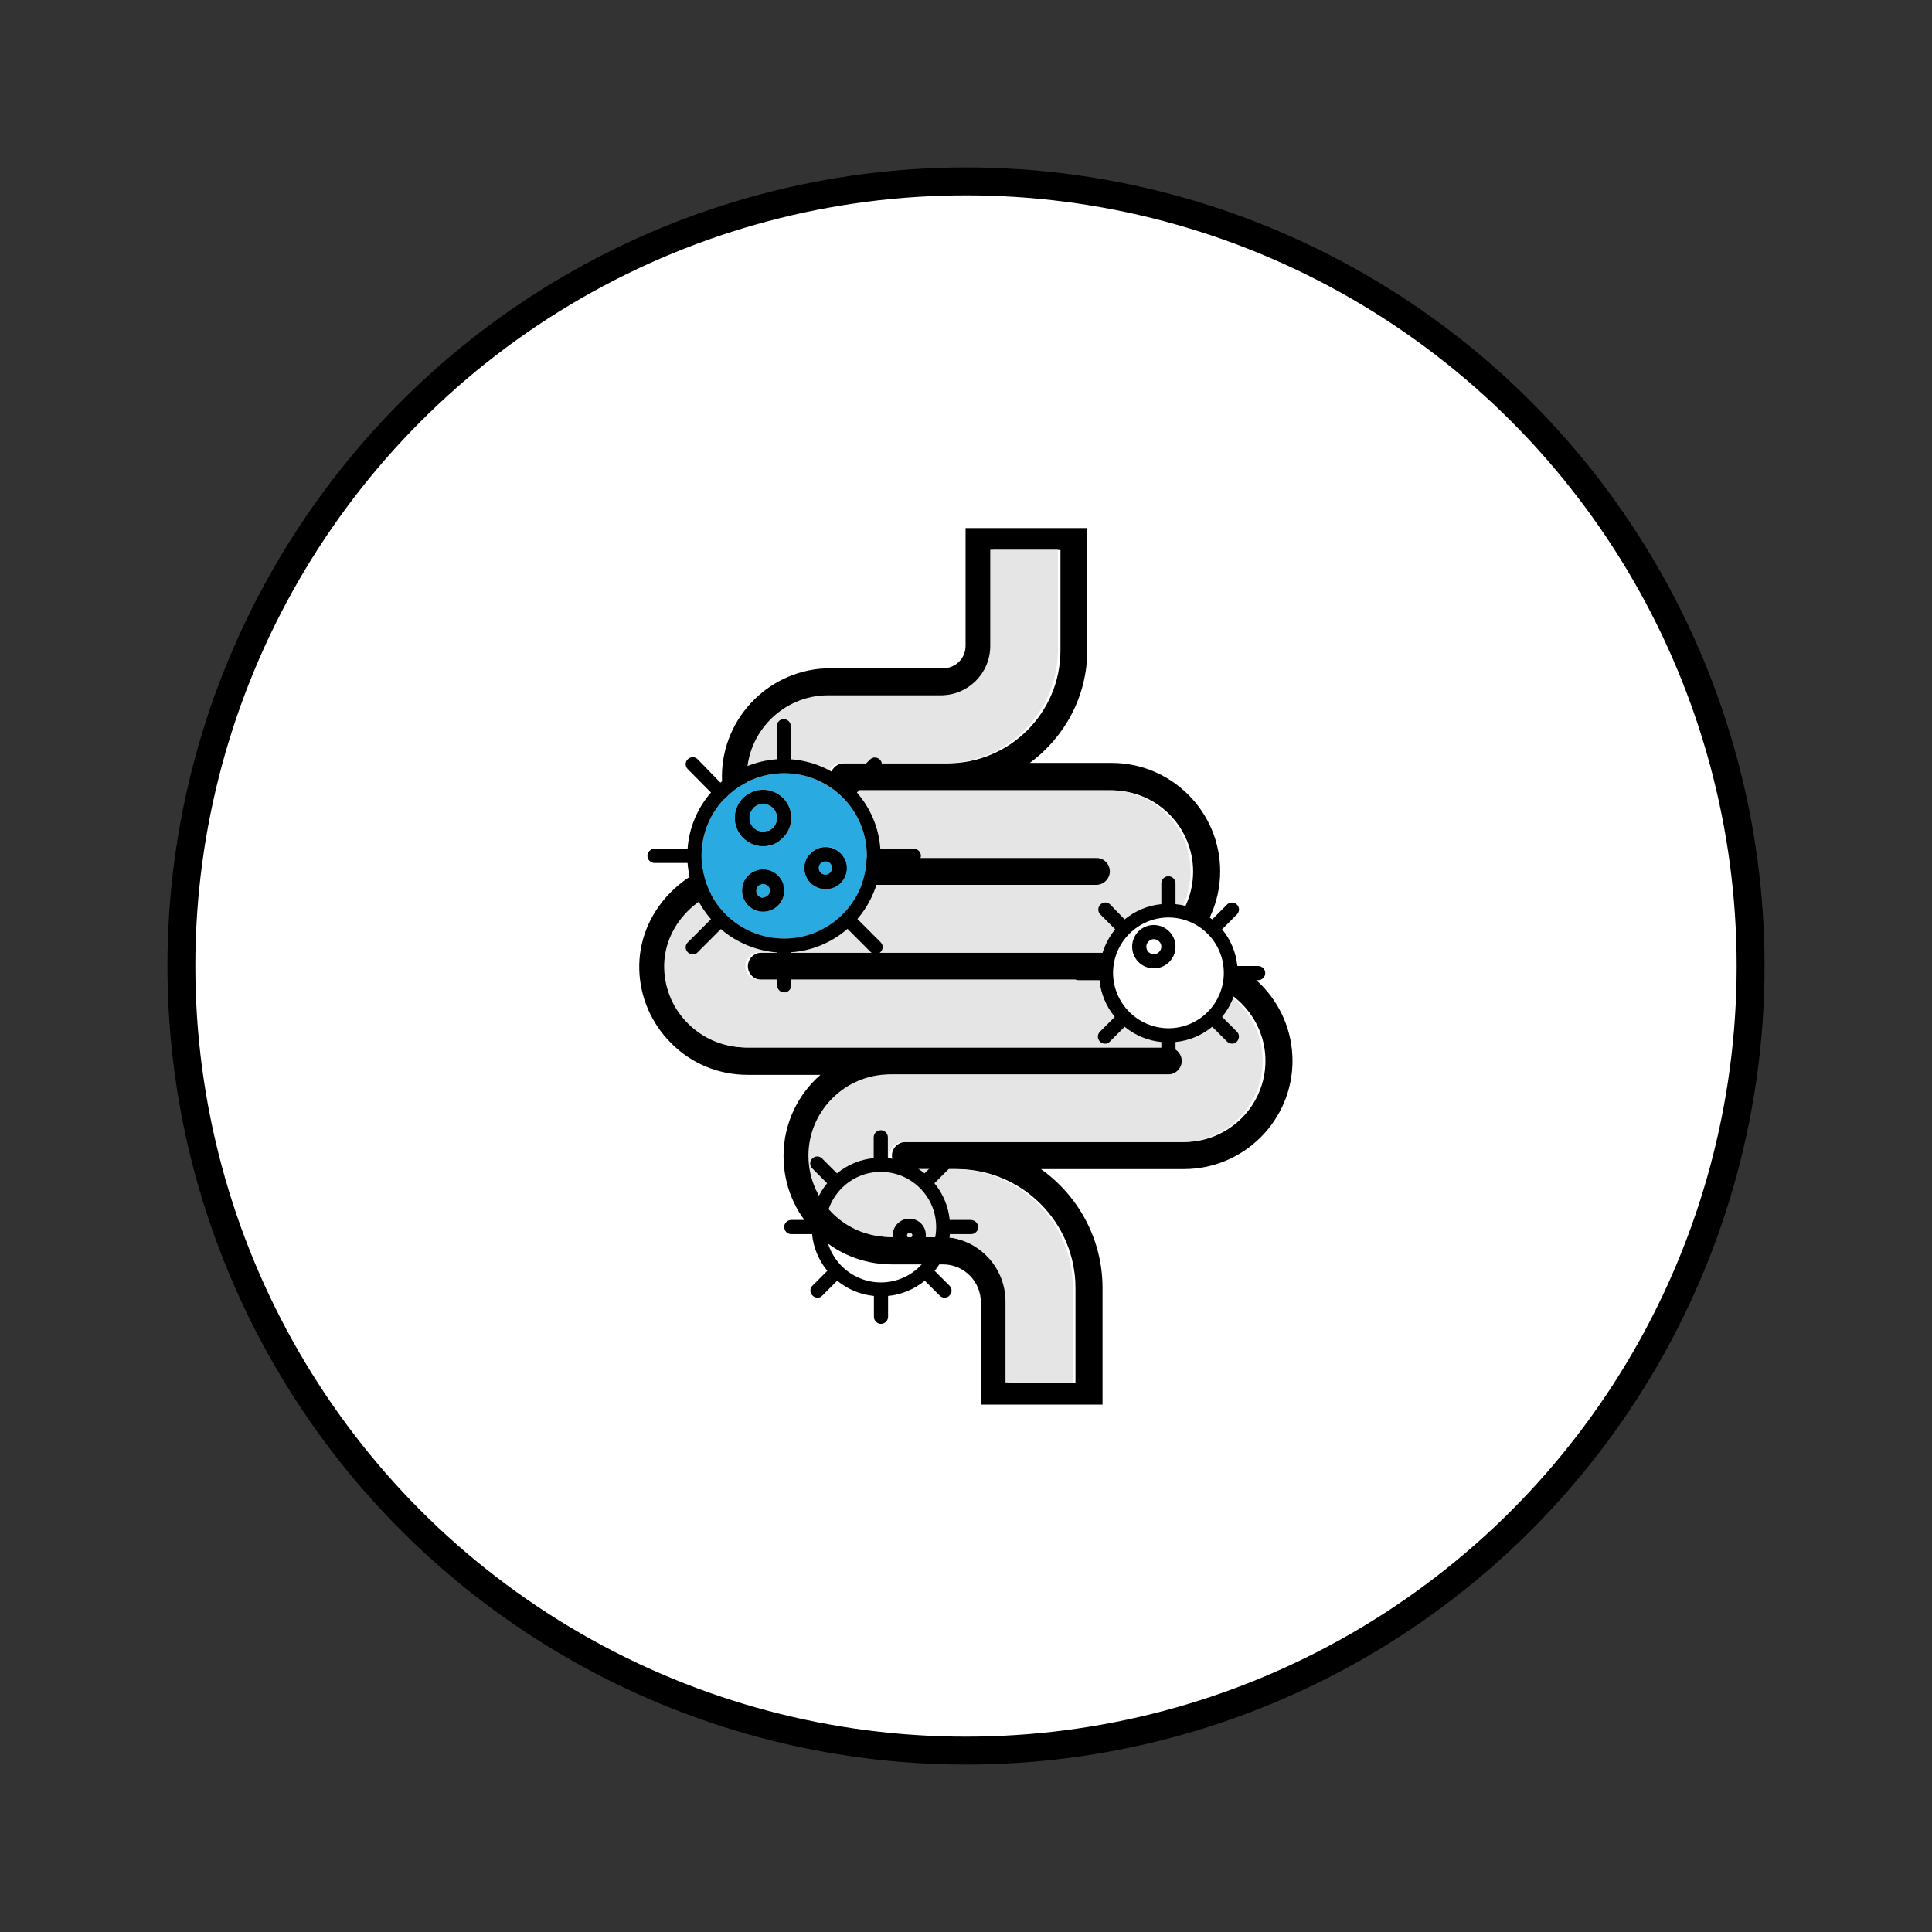 <?xml version="1.0" encoding="utf-8"?>
<!-- Generator: Adobe Illustrator 24.1.3, SVG Export Plug-In . SVG Version: 6.00 Build 0)  -->
<svg version="1.1" id="Layer_1" xmlns="http://www.w3.org/2000/svg" xmlns:xlink="http://www.w3.org/1999/xlink" x="0px" y="0px"
	 viewBox="0 0 900 900" style="enable-background:new 0 0 900 900;" xml:space="preserve">
<rect x="0" y="0" width="900" height="900" fill="#333333" stroke="none"/>
<style type="text/css">
	.st0{clip-path:url(#SVGID_7_);}
	.st1{fill:none;stroke:#231F20;stroke-width:5;stroke-miterlimit:10;}
	.st2{fill:#FFFFFF;stroke:#000000;stroke-width:13;stroke-miterlimit:10;}
	.st3{fill:#F5968F;}
	.st4{fill:#FFCC82;}
	.st5{fill:#FFFFFF;stroke:#231F20;stroke-miterlimit:10;}
	.st6{fill:#FFD255;}
	.st7{fill:#F6D780;}
	.st8{fill:#F6C64E;}
	.st9{fill:#EAB53D;}
	.st10{fill:#FFAB4A;}
	.st11{fill:#919191;}
	.st12{fill:#FF768A;}
	.st13{fill:#282564;}
	.st14{fill:#4365AE;stroke:#4365AE;stroke-miterlimit:10;}
	.st15{fill:#FAD9E7;}
	.st16{fill:#F27EB5;}
	.st17{fill:#CC3429;}
	.st18{fill:#B59F83;}
	.st19{fill:#DDD2C7;}
	.st20{clip-path:url(#SVGID_9_);}
	.st21{opacity:0.5;fill:none;stroke:#C1AA9C;stroke-width:8;stroke-linecap:round;stroke-linejoin:round;stroke-miterlimit:10;}
	.st22{fill:#FFFFFF;}
	.st23{fill:#9542AA;}
	.st24{fill:none;stroke:#FFFFFF;stroke-width:10;stroke-miterlimit:10;}
	.st25{fill:none;stroke:#FFFFFF;stroke-width:17;stroke-miterlimit:10;}
	.st26{clip-path:url(#SVGID_11_);}
	.st27{fill:#F49FC4;}
	.st28{clip-path:url(#SVGID_13_);fill:#AF695B;}
	.st29{fill:none;stroke:#D8D8D8;stroke-width:11;stroke-miterlimit:10;}
	.st30{fill:none;stroke:#FF768A;stroke-width:7;stroke-linecap:round;stroke-linejoin:round;stroke-miterlimit:10;}
	.st31{fill:#9E9E9E;}
	.st32{fill:#BCBCBC;}
	.st33{fill:#D7D8DA;}
	.st34{fill:#8C8C8C;}
	.st35{fill:#6BAC2E;}
	.st36{fill:none;stroke:#3B9919;stroke-width:2;stroke-linecap:round;stroke-linejoin:round;stroke-miterlimit:10;}
	.st37{fill:#83C63B;}
	.st38{fill:none;stroke:#54AA30;stroke-width:2;stroke-linecap:round;stroke-linejoin:round;stroke-miterlimit:10;}
	.st39{fill:#3F8719;}
	.st40{fill:none;stroke:#3B6619;stroke-width:2;stroke-linecap:round;stroke-linejoin:round;stroke-miterlimit:10;}
	.st41{fill:#589619;}
	.st42{fill:none;stroke:#3B8719;stroke-width:2;stroke-linecap:round;stroke-linejoin:round;stroke-miterlimit:10;}
	.st43{fill:none;}
	.st44{fill:#E86456;}
	.st45{fill:#F77E74;}
	.st46{fill:#E885B4;}
	.st47{fill:#C68161;}
	.st48{fill:#A05B40;}
	.st49{fill:#B13425;}
	.st50{fill:#E85A4F;}
	.st51{fill:#8B191B;}
	.st52{fill:#39B9B0;}
	.st53{fill:#85CFCE;}
	.st54{fill:#F8DDB8;}
	.st55{fill:#D68F40;}
	.st56{fill:#481118;}
	.st57{fill:#FCDA40;stroke:#FCDA40;stroke-linejoin:round;stroke-miterlimit:10;}
	.st58{fill:#FCDA40;}
	.st59{fill:#CBEAF5;stroke:#CBEAF5;stroke-miterlimit:10;}
	.st60{fill:#D32027;}
	.st61{fill:#A71E22;}
	.st62{fill:#88181A;}
	.st63{clip-path:url(#SVGID_15_);fill:#FFCC82;}
	.st64{fill:#C6463B;}
	.st65{fill:#5A0530;}
	.st66{fill:#B56924;}
	.st67{fill:none;stroke:#0A1423;stroke-width:9;stroke-linecap:round;stroke-linejoin:round;stroke-miterlimit:10;}
	.st68{fill:url(#SVGID_16_);}
	.st69{fill:#ED3324;}
	.st70{fill:#231F20;}
	.st71{clip-path:url(#SVGID_18_);}
	.st72{fill:none;stroke:#85CFCE;stroke-width:8;stroke-miterlimit:10;}
	.st73{fill:none;stroke:#B56924;stroke-width:6;stroke-linecap:round;stroke-miterlimit:10;}
	.st74{fill:#08A397;}
	.st75{fill:#F985BC;}
	.st76{fill:#6B6603;}
	.st77{fill:none;stroke:#999999;stroke-width:7;stroke-linecap:round;stroke-linejoin:round;stroke-miterlimit:10;}
	.st78{fill:#FC5676;}
	.st79{fill:#EAEAEA;}
	.st80{fill:#890C0A;}
	.st81{clip-path:url(#SVGID_20_);fill:#FF4462;}
	.st82{fill:#494647;}
	.st83{clip-path:url(#SVGID_22_);fill:#FF4462;}
	.st84{fill:#FF4462;}
	.st85{clip-path:url(#SVGID_24_);fill:#FFFFFF;}
	.st86{clip-path:url(#SVGID_26_);fill:#BFC4C0;}
	.st87{fill:#666666;}
	.st88{fill:#E5E5E5;}
	.st89{fill:#CCCBCB;}
	.st90{fill:#F6E4A7;}
	.st91{fill:#FFFFBB;}
	.st92{fill:#F6BF2E;}
	.st93{fill:#F69F2E;}
	.st94{fill:#F0564A;}
	.st95{fill:#A4DDF2;stroke:#A4DDF2;stroke-miterlimit:10;}
	.st96{fill:#E5F4F8;stroke:#E5F4F8;stroke-miterlimit:10;}
	.st97{fill:#FFDB41;}
	.st98{fill:#822170;}
	.st99{fill:#4E0F42;}
	.st100{fill:#BA6EB6;}
	.st101{fill:#F5B53F;}
	.st102{fill:#6D3526;}
	.st103{fill:#E92636;}
	.st104{fill:#62D1C0;}
	.st105{fill:#F964D2;}
	.st106{fill:#EDB264;}
	.st107{fill:#E18345;}
	.st108{fill:#FFE69F;}
	.st109{fill:#E8EFF7;}
	.st110{fill:#FBC42E;}
	.st111{fill:#FBA92E;}
	.st112{clip-path:url(#SVGID_28_);fill:#FFCC82;}
	.st113{clip-path:url(#SVGID_30_);fill:#FCBA63;}
	.st114{clip-path:url(#SVGID_32_);}
	.st115{opacity:0.4;}
	.st116{clip-path:url(#SVGID_35_);fill:#B13425;}
	.st117{fill:#6EBAB6;}
	.st118{fill:#4AA09A;}
	.st119{fill:#5050BC;}
	.st120{fill:none;stroke:#5050BC;stroke-width:8;stroke-miterlimit:10;}
	.st121{fill:#260B60;}
	.st122{fill:#F5EB8C;}
	.st123{fill:#AF695B;}
	.st124{fill:#421B15;}
	.st125{fill:#55C4BF;}
	.st126{fill:#0F0000;}
	.st127{fill:#31D3C7;}
	.st128{fill:#339999;}
	.st129{clip-path:url(#SVGID_36_);}
	.st130{clip-path:url(#SVGID_37_);}
	.st131{clip-path:url(#SVGID_38_);}
	.st132{fill:none;stroke:#231F20;stroke-width:3;stroke-miterlimit:10;}
	.st133{clip-path:url(#SVGID_39_);}
	.st134{clip-path:url(#SVGID_41_);}
	.st135{clip-path:url(#SVGID_42_);}
	.st136{clip-path:url(#SVGID_43_);}
	.st137{clip-path:url(#SVGID_44_);}
	.st138{clip-path:url(#SVGID_45_);}
	.st139{fill:#FFF849;}
	.st140{clip-path:url(#SVGID_47_);}
	.st141{fill:#F2F2F2;}
	.st142{fill:#53BAEA;}
	.st143{fill:#ED9B62;}
	.st144{fill:#F2F2F2;stroke:#231F20;stroke-width:5;stroke-miterlimit:10;}
	.st145{clip-path:url(#SVGID_48_);}
	.st146{clip-path:url(#SVGID_49_);}
	.st147{fill:#377D2E;}
	.st148{clip-path:url(#SVGID_50_);}
	.st149{fill:#AD0934;}
	.st150{fill:#53BAEA;stroke:#231F20;stroke-width:5;stroke-miterlimit:10;}
	.st151{stroke:#FFFFFF;stroke-width:0.25;stroke-miterlimit:10;}
	.st152{clip-path:url(#SVGID_51_);}
	.st153{clip-path:url(#SVGID_53_);}
	.st154{clip-path:url(#SVGID_55_);fill:#FFFFFF;}
	.st155{clip-path:url(#SVGID_57_);}
	.st156{clip-path:url(#SVGID_59_);}
	.st157{opacity:0.5;fill:#53BAEA;stroke:#231F20;stroke-width:5;stroke-miterlimit:10;}
	.st158{clip-path:url(#SVGID_61_);fill:#FFFFFF;}
	.st159{clip-path:url(#SVGID_63_);}
	.st160{clip-path:url(#SVGID_65_);}
	.st161{clip-path:url(#SVGID_67_);fill:#FFFFFF;}
	.st162{clip-path:url(#SVGID_69_);}
	.st163{clip-path:url(#SVGID_71_);}
	.st164{fill:#FFFFFF;stroke:#000000;stroke-width:5;stroke-linecap:round;stroke-linejoin:round;stroke-miterlimit:10;}
	.st165{clip-path:url(#SVGID_73_);}
	.st166{clip-path:url(#SVGID_74_);}
	.st167{clip-path:url(#SVGID_75_);}
	.st168{clip-path:url(#SVGID_77_);}
	.st169{fill:#8BD5EF;stroke:#8BD5EF;stroke-miterlimit:10;}
	.st170{clip-path:url(#SVGID_78_);}
	.st171{fill:none;stroke:#231F20;stroke-width:5;stroke-linecap:round;stroke-linejoin:round;stroke-miterlimit:10;}
	.st172{clip-path:url(#SVGID_79_);}
	.st173{clip-path:url(#SVGID_80_);}
	.st174{clip-path:url(#SVGID_81_);}
	.st175{fill:#057226;}
	.st176{fill:#1E6C3F;}
	.st177{fill:#1E603F;}
	.st178{fill:#1E603F;stroke:#1E603F;stroke-miterlimit:10;}
	.st179{fill:#1E7E3F;}
	.st180{fill:none;stroke:#1E603F;stroke-miterlimit:10;}
	.st181{fill:#5C2D11;}
	.st182{fill:#CF7537;}
	.st183{fill:#AC5C39;}
	.st184{fill:#F8EEBD;}
	.st185{fill:#FFFFFF;stroke:#000000;stroke-width:5;stroke-miterlimit:10;}
	.st186{clip-path:url(#SVGID_83_);}
	.st187{fill:#474334;}
	.st188{clip-path:url(#SVGID_84_);}
	.st189{fill:#FFFFFF;stroke:#000000;stroke-width:7;stroke-miterlimit:10;}
	.st190{clip-path:url(#SVGID_86_);}
	.st191{clip-path:url(#SVGID_93_);}
	.st192{clip-path:url(#SVGID_98_);}
	.st193{fill:#2B683C;}
	.st194{fill:#AFD680;}
	.st195{fill:#F4F66F;}
	.st196{fill:#E5E52C;}
	.st197{fill:#613813;}
	.st198{fill:#44250B;}
	.st199{clip-path:url(#SVGID_99_);}
	.st200{clip-path:url(#SVGID_102_);}
	.st201{clip-path:url(#SVGID_104_);}
	.st202{clip-path:url(#SVGID_105_);}
	.st203{clip-path:url(#SVGID_107_);}
	.st204{fill:#53BAEA;stroke:#231F20;stroke-width:3;stroke-miterlimit:10;}
	.st205{clip-path:url(#SVGID_109_);}
	.st206{opacity:0.8;}
	.st207{fill:#D7C1B6;}
	.st208{fill:#C1A397;}
	.st209{fill:#B18C74;}
	.st210{fill:#92735D;}
	.st211{opacity:0.6;fill:#FDEEE6;}
	.st212{clip-path:url(#SVGID_110_);}
	.st213{fill:#F2F2F2;stroke:#231F20;stroke-width:5;stroke-linecap:round;stroke-linejoin:round;stroke-miterlimit:10;}
	.st214{fill:#FFFFFF;stroke:#000000;stroke-width:2;stroke-miterlimit:10;}
	.st215{clip-path:url(#SVGID_111_);}
	.st216{clip-path:url(#SVGID_113_);}
	.st217{clip-path:url(#SVGID_114_);}
	.st218{clip-path:url(#SVGID_115_);}
	.st219{clip-path:url(#SVGID_116_);}
	.st220{clip-path:url(#SVGID_117_);}
	.st221{opacity:0.5;fill:#F2F2F2;stroke:#231F20;stroke-width:5;stroke-linecap:round;stroke-linejoin:round;stroke-miterlimit:10;}
	.st222{clip-path:url(#SVGID_119_);}
	.st223{clip-path:url(#SVGID_120_);}
	.st224{clip-path:url(#SVGID_121_);}
	.st225{clip-path:url(#SVGID_122_);}
	.st226{fill:#FCE7CD;}
	.st227{fill:#F9C791;}
	.st228{fill:#E4AB63;}
	.st229{fill:#5DA93C;}
	.st230{fill:#84BE2C;}
	.st231{fill:#F2C598;}
	.st232{fill:#F29D48;}
	.st233{clip-path:url(#SVGID_124_);fill:#F5968F;}
	.st234{clip-path:url(#SVGID_126_);fill:#F5968F;}
	.st235{clip-path:url(#SVGID_127_);}
	.st236{clip-path:url(#SVGID_130_);fill:#53BAEA;}
	.st237{clip-path:url(#SVGID_131_);}
	.st238{clip-path:url(#SVGID_135_);fill:#F2F2F2;stroke:#231F20;stroke-width:5;stroke-miterlimit:10;}
	.st239{clip-path:url(#SVGID_137_);}
	.st240{clip-path:url(#SVGID_138_);}
	.st241{clip-path:url(#SVGID_139_);}
	.st242{clip-path:url(#SVGID_141_);}
	.st243{clip-path:url(#SVGID_142_);}
	.st244{clip-path:url(#SVGID_143_);}
	.st245{clip-path:url(#SVGID_144_);}
	.st246{fill:#FFFFFF;stroke:#000000;stroke-width:3;stroke-miterlimit:10;}
	.st247{fill:#F2F2F2;stroke:#231F20;stroke-width:3;stroke-miterlimit:10;}
	.st248{clip-path:url(#SVGID_145_);}
	.st249{clip-path:url(#SVGID_147_);}
	.st250{clip-path:url(#SVGID_148_);}
	.st251{clip-path:url(#SVGID_149_);}
	.st252{clip-path:url(#SVGID_150_);}
	.st253{clip-path:url(#SVGID_151_);}
	.st254{clip-path:url(#SVGID_152_);}
	.st255{clip-path:url(#SVGID_153_);}
	.st256{clip-path:url(#SVGID_155_);}
	.st257{clip-path:url(#SVGID_156_);}
	.st258{clip-path:url(#SVGID_157_);}
	.st259{clip-path:url(#SVGID_158_);}
	.st260{clip-path:url(#SVGID_159_);}
	.st261{clip-path:url(#SVGID_161_);}
	.st262{clip-path:url(#SVGID_162_);}
	.st263{clip-path:url(#SVGID_163_);}
	.st264{clip-path:url(#SVGID_164_);}
	.st265{clip-path:url(#SVGID_165_);}
	.st266{clip-path:url(#SVGID_167_);}
	.st267{clip-path:url(#SVGID_168_);}
	.st268{clip-path:url(#SVGID_169_);}
	.st269{clip-path:url(#SVGID_170_);}
	.st270{clip-path:url(#SVGID_171_);}
	.st271{clip-path:url(#SVGID_173_);}
	.st272{clip-path:url(#SVGID_174_);}
	.st273{clip-path:url(#SVGID_175_);}
	.st274{clip-path:url(#SVGID_176_);}
	.st275{clip-path:url(#SVGID_177_);}
	.st276{clip-path:url(#SVGID_179_);}
	.st277{clip-path:url(#SVGID_180_);}
	.st278{clip-path:url(#SVGID_181_);}
	.st279{clip-path:url(#SVGID_182_);}
	.st280{clip-path:url(#SVGID_183_);}
	.st281{clip-path:url(#SVGID_185_);}
	.st282{clip-path:url(#SVGID_186_);}
	.st283{clip-path:url(#SVGID_187_);}
	.st284{clip-path:url(#SVGID_188_);}
	.st285{clip-path:url(#SVGID_189_);}
	.st286{clip-path:url(#SVGID_191_);}
	.st287{clip-path:url(#SVGID_192_);}
	.st288{clip-path:url(#SVGID_193_);}
	.st289{clip-path:url(#SVGID_194_);}
	.st290{clip-path:url(#SVGID_195_);}
	.st291{clip-path:url(#SVGID_197_);}
	.st292{clip-path:url(#SVGID_198_);}
	.st293{clip-path:url(#SVGID_199_);}
	.st294{clip-path:url(#SVGID_200_);}
	.st295{clip-path:url(#SVGID_203_);fill:#FFFFFF;}
	.st296{clip-path:url(#SVGID_205_);}
	.st297{clip-path:url(#SVGID_206_);}
	.st298{clip-path:url(#SVGID_208_);}
	.st299{clip-path:url(#SVGID_209_);}
	.st300{fill:#FFFFFF;stroke:#000000;stroke-width:4;stroke-miterlimit:10;}
	.st301{clip-path:url(#SVGID_211_);}
	.st302{fill:#F9B01C;}
	.st303{fill:#C33535;}
	.st304{clip-path:url(#SVGID_212_);}
	.st305{fill:#DB9E56;}
	.st306{fill:#E5D0C7;}
	.st307{fill:#BFC4C0;}
	.st308{fill:#F9D358;}
	.st309{fill:#F9C521;}
	.st310{fill:#F4B911;}
	.st311{fill:none;stroke:#F9D358;stroke-width:5;stroke-miterlimit:10;}
	.st312{fill:#EFDFDC;}
	.st313{fill:#F4F4F4;}
	.st314{fill:#603906;}
	.st315{fill:#84DBD1;}
	.st316{fill:#59C6B6;}
	.st317{fill:#EA2901;}
	.st318{fill:#FA5B2C;}
	.st319{fill:#EA0E2F;}
	.st320{fill:#FFB94E;}
	.st321{fill:#EAA244;}
	.st322{clip-path:url(#SVGID_214_);}
	.st323{fill:#E75C01;}
	.st324{fill:none;stroke:#EA2901;stroke-width:5;stroke-linecap:round;stroke-miterlimit:10;}
	.st325{fill:#C11F05;}
	.st326{fill:#844D26;}
	.st327{fill:#56424B;}
	.st328{fill:#F97B6E;}
	.st329{clip-path:url(#SVGID_216_);}
	.st330{fill:none;stroke:#FFFFFF;stroke-width:8;stroke-miterlimit:10;}
	.st331{fill:#BBEAE7;}
	.st332{fill:#DCDA00;}
	.st333{fill:#C97812;}
	.st334{fill:#F6C387;}
	.st335{fill:#5F8C1B;}
	.st336{clip-path:url(#SVGID_218_);fill:#425D12;}
	.st337{clip-path:url(#SVGID_221_);fill:#425D12;}
	.st338{fill:#A38D15;}
	.st339{fill:#4E4306;}
	.st340{fill:#1B1504;}
	.st341{fill:#7A6922;}
	.st342{fill:#75ADD3;}
	.st343{fill:#BAD6E2;}
	.st344{fill:#80BEDD;}
	.st345{fill:#215096;}
	.st346{fill:#216396;}
	.st347{fill:#564533;}
	.st348{fill:#EDEEF3;}
	.st349{fill:#F3D5A3;}
	.st350{fill:#605042;}
	.st351{fill:#C67030;}
	.st352{fill:#AA6C31;}
	.st353{fill:#DE9453;}
	.st354{clip-path:url(#SVGID_223_);}
	.st355{clip-path:url(#SVGID_225_);fill:#425D12;}
	.st356{clip-path:url(#SVGID_227_);fill:#425D12;}
	.st357{clip-path:url(#SVGID_229_);fill:#FFFFFF;}
	.st358{clip-path:url(#SVGID_232_);fill:#BFC4C0;}
	.st359{fill:#F98E23;}
	.st360{fill:#888743;}
	.st361{clip-path:url(#SVGID_233_);}
	.st362{clip-path:url(#SVGID_234_);}
	.st363{clip-path:url(#SVGID_235_);}
	.st364{clip-path:url(#SVGID_237_);}
	.st365{clip-path:url(#SVGID_238_);}
	.st366{clip-path:url(#SVGID_239_);}
	.st367{clip-path:url(#SVGID_240_);}
	.st368{clip-path:url(#SVGID_241_);}
	.st369{clip-path:url(#SVGID_242_);}
	.st370{clip-path:url(#SVGID_243_);}
	.st371{clip-path:url(#SVGID_245_);}
	.st372{clip-path:url(#SVGID_247_);}
	.st373{clip-path:url(#SVGID_248_);}
	.st374{clip-path:url(#SVGID_249_);}
	.st375{clip-path:url(#SVGID_251_);}
	.st376{clip-path:url(#SVGID_252_);}
	.st377{opacity:0.6;fill:#53BAEA;stroke:#231F20;stroke-width:3;stroke-miterlimit:10;}
	.st378{clip-path:url(#SVGID_253_);}
	.st379{fill:none;stroke:#000000;stroke-width:5;stroke-miterlimit:10;}
	.st380{fill:#53BAEA;stroke:#231F20;stroke-width:5;stroke-linecap:round;stroke-linejoin:round;stroke-miterlimit:10;}
	.st381{clip-path:url(#SVGID_255_);fill:#F2F2F2;stroke:#231F20;stroke-width:5;stroke-miterlimit:10;}
	.st382{clip-path:url(#SVGID_258_);fill:#F2F2F2;stroke:#231F20;stroke-width:5;stroke-miterlimit:10;}
	.st383{clip-path:url(#SVGID_259_);}
	.st384{clip-path:url(#SVGID_260_);}
	.st385{fill:none;stroke:#000000;stroke-width:2;stroke-miterlimit:10;}
	.st386{clip-path:url(#SVGID_261_);}
	.st387{fill:none;stroke:#000000;stroke-width:2;stroke-linecap:round;stroke-linejoin:round;stroke-miterlimit:10;}
	.st388{fill:#FFFFFF;stroke:#000000;stroke-width:2;stroke-linecap:round;stroke-linejoin:round;stroke-miterlimit:10;}
	.st389{clip-path:url(#SVGID_263_);}
	.st390{clip-path:url(#SVGID_264_);}
	.st391{fill:#53BCB9;}
	.st392{fill:#9D643C;}
	.st393{fill:#784A2A;}
	.st394{fill:#7A3A19;}
	.st395{fill:#633213;}
	.st396{fill:#043A99;}
	.st397{fill:#9F580F;}
	.st398{fill:#651852;}
	.st399{fill:#8D411F;}
	.st400{fill:#F4BDD6;}
	.st401{fill:#D33A83;}
	.st402{fill:#F292BC;}
	.st403{fill:#043A99;stroke:#4365AE;stroke-miterlimit:10;}
	.st404{clip-path:url(#SVGID_265_);}
	.st405{clip-path:url(#SVGID_266_);}
	.st406{clip-path:url(#SVGID_267_);}
	.st407{clip-path:url(#SVGID_269_);}
	.st408{clip-path:url(#SVGID_270_);}
	.st409{clip-path:url(#SVGID_271_);}
	.st410{clip-path:url(#SVGID_272_);}
	.st411{clip-path:url(#SVGID_273_);}
	.st412{fill:none;stroke:#893838;stroke-width:4;stroke-linecap:round;stroke-miterlimit:10;}
	.st413{clip-path:url(#SVGID_275_);}
	.st414{clip-path:url(#SVGID_276_);}
	.st415{clip-path:url(#SVGID_277_);}
	.st416{clip-path:url(#SVGID_278_);}
	.st417{clip-path:url(#SVGID_279_);}
	.st418{clip-path:url(#SVGID_281_);}
	.st419{clip-path:url(#SVGID_282_);}
	.st420{clip-path:url(#SVGID_283_);}
	.st421{clip-path:url(#SVGID_284_);}
	.st422{clip-path:url(#SVGID_287_);}
	.st423{clip-path:url(#SVGID_289_);}
	.st424{fill:none;stroke:#BFB070;stroke-miterlimit:10;}
	.st425{clip-path:url(#SVGID_290_);}
	.st426{clip-path:url(#SVGID_293_);fill:#F2F2F2;stroke:#231F20;stroke-width:5;stroke-miterlimit:10;}
	.st427{clip-path:url(#SVGID_295_);fill:#F2F2F2;stroke:#231F20;stroke-width:5;stroke-miterlimit:10;}
	.st428{clip-path:url(#SVGID_296_);}
	.st429{clip-path:url(#SVGID_297_);}
	.st430{clip-path:url(#SVGID_299_);}
	.st431{clip-path:url(#SVGID_300_);}
	.st432{clip-path:url(#SVGID_301_);}
	.st433{clip-path:url(#SVGID_302_);}
	.st434{clip-path:url(#SVGID_303_);}
	.st435{clip-path:url(#SVGID_305_);}
	.st436{clip-path:url(#SVGID_306_);}
	.st437{fill:#53BAEA;stroke:#231F20;stroke-width:3;stroke-linecap:round;stroke-linejoin:round;stroke-miterlimit:10;}
	.st438{fill:#53BAEA;stroke:#231F20;stroke-width:2;stroke-miterlimit:10;}
	.st439{clip-path:url(#SVGID_307_);}
	.st440{clip-path:url(#SVGID_308_);}
	.st441{clip-path:url(#SVGID_309_);}
	.st442{clip-path:url(#SVGID_310_);}
	.st443{clip-path:url(#SVGID_311_);}
	.st444{clip-path:url(#SVGID_313_);}
	.st445{clip-path:url(#SVGID_315_);}
	.st446{clip-path:url(#SVGID_316_);}
	.st447{clip-path:url(#SVGID_317_);}
	.st448{clip-path:url(#SVGID_319_);}
	.st449{clip-path:url(#SVGID_320_);}
	.st450{clip-path:url(#SVGID_323_);fill:#FFFFFF;}
	.st451{clip-path:url(#SVGID_325_);}
	.st452{clip-path:url(#SVGID_326_);}
	.st453{clip-path:url(#SVGID_327_);}
	.st454{clip-path:url(#SVGID_328_);}
	.st455{clip-path:url(#SVGID_329_);}
	.st456{fill:#29ABE2;}
	.st457{clip-path:url(#SVGID_330_);}
	.st458{clip-path:url(#SVGID_331_);}
	.st459{clip-path:url(#SVGID_333_);}
	.st460{fill-rule:evenodd;clip-rule:evenodd;}
	.st461{clip-path:url(#SVGID_334_);}
	.st462{clip-path:url(#SVGID_335_);}
	.st463{clip-path:url(#SVGID_336_);}
	.st464{clip-path:url(#SVGID_337_);}
	.st465{clip-path:url(#SVGID_339_);}
	.st466{clip-path:url(#SVGID_340_);}
	.st467{clip-path:url(#SVGID_341_);}
	.st468{clip-path:url(#SVGID_342_);}
	.st469{clip-path:url(#SVGID_345_);}
	.st470{clip-path:url(#SVGID_346_);}
	.st471{clip-path:url(#SVGID_347_);}
	.st472{clip-path:url(#SVGID_348_);}
	.st473{clip-path:url(#SVGID_350_);}
	.st474{clip-path:url(#SVGID_351_);}
	.st475{clip-path:url(#SVGID_353_);}
	.st476{clip-path:url(#SVGID_354_);}
	.st477{clip-path:url(#SVGID_356_);}
	.st478{clip-path:url(#SVGID_357_);}
	.st479{clip-path:url(#SVGID_359_);}
	.st480{clip-path:url(#SVGID_360_);}
	.st481{clip-path:url(#SVGID_362_);}
	.st482{clip-path:url(#SVGID_363_);}
	.st483{clip-path:url(#SVGID_365_);}
	.st484{clip-path:url(#SVGID_367_);fill:#FFFFFF;}
	.st485{clip-path:url(#SVGID_369_);}
	.st486{clip-path:url(#SVGID_371_);}
	.st487{fill:#44AEE0;stroke:#000000;stroke-width:5;stroke-miterlimit:10;}
	.st488{clip-path:url(#SVGID_372_);}
	.st489{clip-path:url(#SVGID_373_);}
	.st490{clip-path:url(#SVGID_374_);}
	.st491{clip-path:url(#SVGID_375_);}
	.st492{clip-path:url(#SVGID_377_);}
	.st493{clip-path:url(#SVGID_378_);}
</style>
<circle class="st2" cx="450" cy="450" r="365.5"/>
<g>
	<g>
		<path d="M551.6,443.7h-0.4c10.5-9.2,17.2-22.8,17.2-37.8c0-27.8-22.7-50.5-50.5-50.5h-38.2c16.2-11.9,26.8-31,26.8-52.6v-46.8h0
			v-10h-56.7v2.2l0,0v52.7c0,5.8-4.7,10.4-10.4,10.4h-52.6c-27.8,0-50.5,22.7-50.5,50.5c0,13.5,5.3,26.2,14.8,35.7
			c0.8,0.8,1.6,1.5,2.4,2.2h-3.1c-14.2,0-28.3,6-38.4,16.4c-9.5,9.8-14.6,22.5-14.2,35.7c0.4,12.9,5.7,25,14.8,34.1
			c9.5,9.6,22.2,14.8,35.7,14.8h33.9c-10.6,9.2-17.2,22.8-17.2,37.8c0,13.5,5.2,26.2,14.8,35.7c9.5,9.6,22.2,14.8,35.7,14.8h23.8
			c9.7,0,17.6,7.9,17.6,17.6v45.5l0,0v2.2h56.7v-2.2h0V600c0-22.9-11.4-43.1-28.7-55.4h66.7c0.1,0,0.1,0,0.1,0
			c27.8-0.1,50.4-22.7,50.4-50.5C602,466.3,579.4,443.7,551.6,443.7z M551.6,532c0,0,0,0-0.1,0H421.8c-3.5,0-6.3,2.9-6.3,6.3
			c0,3.5,2.8,6.3,6.3,6.3h23.8c30.6,0,55.4,24.9,55.4,55.4v44.1h-31.4v-37.7c0-16.6-13.5-30.1-30.1-30.1h-23.8
			c-10.2,0-19.7-4-26.8-11.1c-7.2-7.2-11.1-16.7-11.1-26.8c0-20.8,17-37.8,37.9-37.8h129.7c3.4,0,6.3-2.8,6.3-6.3
			c0-3.4-2.9-6.3-6.3-6.3H348.4c-10.2,0-19.7-4-26.8-11.1c-6.9-6.8-10.9-15.8-11.1-25.6c-0.3-9.6,3.5-19.1,10.6-26.4
			c7.7-8,18.5-12.6,29.4-12.6h161.3c3.4,0,6.3-2.8,6.3-6.3c0-3.4-2.9-6.3-6.3-6.3H387c-10.1,0-19.6-4-26.8-11.1
			c-7.2-7.2-11.1-16.7-11.1-26.8c0-20.8,17-37.8,37.8-37.8h52.6c12.7,0,23-10.3,23-23v-44.8H494v46.8c0,29-23.6,52.6-52.6,52.6
			h-48.3c-3.4,0-6.3,2.9-6.3,6.3c0,3.5,2.9,6.3,6.3,6.3h124.9c20.9,0,37.8,17.1,37.8,37.8c0,20.9-17,37.8-37.8,37.8H354.7
			c-3.5,0-6.3,2.9-6.3,6.3c0,3.5,2.8,6.3,6.3,6.3h196.9c20.9,0,37.9,17,37.9,37.8S572.5,532,551.6,532z"/>
		<g>
			<path class="st88" d="M550.4,456.3H353.5c-3.5,0-6.3-2.8-6.3-6.3c0-3.4,2.8-6.3,6.3-6.3h163.3c20.9,0,37.8-17,37.8-37.8
				c0-20.8-17-37.8-37.8-37.8H391.9c-3.4,0-6.3-2.8-6.3-6.3c0-3.4,2.9-6.3,6.3-6.3h48.3c29,0,52.6-23.6,52.6-52.6v-46.8h-31.5v44.8
				c0,12.7-10.3,23-23,23h-52.6c-20.8,0-37.8,17.1-37.8,37.8c0,10.1,3.9,19.6,11.1,26.8c7.2,7.1,16.7,11.1,26.8,11.1h124.9
				c3.4,0,6.3,2.9,6.3,6.3c0,3.5-2.9,6.3-6.3,6.3H349.4c-10.9,0-21.6,4.6-29.4,12.6c-7.1,7.3-10.9,16.8-10.6,26.4
				c0.3,9.7,4.2,18.8,11.1,25.6c7.1,7.1,16.6,11.1,26.8,11.1h196.9c3.4,0,6.3,2.9,6.3,6.3c0,3.5-2.9,6.3-6.3,6.3H414.5
				c-20.9,0-37.9,17.1-37.9,37.8c0,10.1,3.9,19.6,11.1,26.8c7.1,7.1,16.6,11.1,26.8,11.1h23.8c16.6,0,30.1,13.5,30.1,30.1v37.7h31.4
				V600c0-30.5-24.8-55.4-55.4-55.4h-23.8c-3.5,0-6.3-2.8-6.3-6.3c0-3.4,2.8-6.3,6.3-6.3h129.6c0.1,0,0.1,0,0.1,0
				c20.9,0,37.9-17,37.9-37.8S571.3,456.3,550.4,456.3z"/>
		</g>
	</g>
	<g>
		<path class="st456" d="M355.5,374.5c-3.6,0-6.5,2.9-6.5,6.5c0,3.6,2.9,6.5,6.5,6.5v-0.1c3.6,0,6.5-2.9,6.5-6.5
			C362,377.4,359.1,374.5,355.5,374.5z"/>
		<path class="st456" d="M384.5,401.1c-1.8,0-3.2,1.4-3.2,3.2c0,1.8,1.4,3.2,3.2,3.2c1.8,0,3.2-1.5,3.2-3.2
			C387.8,402.6,386.3,401.1,384.5,401.1z"/>
		<path class="st456" d="M355.5,411.7c-1.8,0-3.2,1.4-3.2,3.2c0,1.8,1.4,3.2,3.2,3.2V418c1.7,0,3.2-1.4,3.2-3.1
			C358.7,413.1,357.3,411.7,355.5,411.7z"/>
		<path class="st456" d="M365.3,360.2c-21.3,0-38.5,17.2-38.5,38.5c0,21.3,17.2,38.5,38.5,38.5c21.3,0,38.5-17.2,38.5-38.5
			C403.8,377.5,386.5,360.2,365.3,360.2z M355.5,424.7c-5.4,0-9.8-4.4-9.8-9.8c0-5.4,4.4-9.8,9.8-9.8s9.8,4.4,9.8,9.8
			C365.2,420.3,360.9,424.7,355.5,424.7z M355.5,394.1c-7.2,0-13.1-5.9-13.1-13.1c0-7.2,5.9-13.1,13.1-13.1s13.1,5.9,13.1,13.1
			C368.6,388.3,362.7,394.1,355.5,394.1z M384.7,414.1c-5.4,0-9.8-4.3-9.9-9.7c0-5.4,4.3-9.8,9.7-9.9c0,0,0.1,0,0.1,0
			c5.4,0,9.8,4.4,9.8,9.8C394.4,409.7,390.1,414.1,384.7,414.1z"/>
		<path d="M425.7,395.4h-0.2h-15.4c-0.7-9.7-4.5-18.8-10.9-26.2l10.8-10.9c1.2-1.4,1.1-3.4-0.3-4.6c-1.2-1.1-3.1-1.1-4.3,0
			l-10.8,10.9c-7.3-6.4-16.5-10.2-26.2-10.9v-15.4c0-1.8-1.5-3.3-3.3-3.3c-1.8,0-3.3,1.5-3.3,3.3v15.4c-9.7,0.7-18.9,4.5-26.2,10.9
			l-10.6-10.9c-1.3-1.3-3.3-1.3-4.6,0c-1.3,1.2-1.3,3.2-0.1,4.5c0,0,0.1,0.1,0.1,0.1l10.8,10.9c-6.4,7.3-10.2,16.5-10.9,26.2h-15.4
			c-1.8,0-3.3,1.5-3.3,3.3c0,1.8,1.5,3.3,3.3,3.3h15.4c0.7,9.7,4.5,18.9,10.9,26.2l-10.8,10.8c-1.3,1.2-1.3,3.2-0.1,4.5
			c0,0,0.1,0.1,0.1,0.1c0.6,0.6,1.4,1,2.3,1c0.9,0,1.7-0.3,2.3-1l10.8-10.8c7.3,6.3,16.5,10.1,26.2,10.9V459c0,1.8,1.5,3.3,3.3,3.3
			c1.8,0,3.3-1.5,3.3-3.3v-15.4c9.7-0.7,18.8-4.5,26.2-10.9l10.8,10.8c0.6,0.6,1.4,1,2.3,1c0.9,0,1.7-0.3,2.3-1
			c1.3-1.3,1.3-3.3,0-4.6l-10.8-10.8c6.3-7.3,10.1-16.5,10.9-26.2h15.4c1.8,0,3.3-1.5,3.3-3.3C428.9,396.8,427.5,395.4,425.7,395.4z
			 M365.3,437.2c-21.3,0-38.5-17.2-38.5-38.5c0-21.3,17.2-38.5,38.5-38.5c21.3,0,38.5,17.2,38.5,38.5
			C403.8,420,386.5,437.2,365.3,437.2z"/>
		<path d="M355.5,367.9c-7.2,0-13.1,5.9-13.1,13.1c0,7.2,5.9,13.1,13.1,13.1s13.1-5.9,13.1-13.1
			C368.6,373.8,362.7,367.9,355.5,367.9z M355.5,387.5L355.5,387.5c-3.6,0.1-6.5-2.9-6.5-6.5c0-3.6,2.9-6.5,6.5-6.5
			c3.6,0,6.5,2.9,6.5,6.5C362,384.6,359.1,387.5,355.5,387.5z"/>
		<path d="M355.5,405.1c-5.4,0-9.8,4.4-9.8,9.8c0,5.4,4.4,9.8,9.8,9.8s9.8-4.4,9.8-9.8C365.2,409.5,360.9,405.1,355.5,405.1z
			 M355.5,418v0.2c-1.8,0-3.2-1.4-3.2-3.2c0-1.8,1.4-3.2,3.2-3.2c1.8,0,3.2,1.4,3.2,3.2C358.6,416.6,357.2,418,355.5,418z"/>
		<path d="M384.6,394.6C384.6,394.6,384.6,394.6,384.6,394.6c-5.5,0-9.8,4.5-9.8,9.9c0,5.4,4.5,9.7,9.9,9.7c5.4,0,9.7-4.4,9.7-9.8
			C394.4,398.9,390,394.6,384.6,394.6z M384.5,407.6c-1.8,0-3.2-1.4-3.2-3.2c0-1.8,1.4-3.2,3.2-3.2c1.8,0,3.2,1.4,3.2,3.2
			C387.7,406.1,386.3,407.6,384.5,407.6z"/>
	</g>
	<g>
		<g>
			<defs>
				<circle id="SVGID_6_" cx="410.4" cy="571.3" r="27.3"/>
			</defs>
			<clipPath id="SVGID_7_">
				<use xlink:href="#SVGID_6_"  style="overflow:visible;"/>
			</clipPath>
		</g>
		<path d="M452.3,568.3h-9.9c-0.6-6.3-3.1-12.2-7.1-17.1l6.9-6.9c1.2-1.4,1.1-3.4-0.3-4.6c-1.2-1.1-3.1-1.1-4.3,0l-6.9,6.9
			c-4.9-4-10.8-6.5-17.1-7.1v-9.7c0-1.8-1.5-3.3-3.3-3.3c-1.8,0-3.3,1.5-3.3,3.3v9.7c-6.3,0.6-12.2,3.1-17.1,7.1l-6.9-6.9
			c-1.3-1.3-3.3-1.3-4.6,0c-1.3,1.2-1.3,3.2-0.1,4.5c0,0,0.1,0.1,0.1,0.1l6.9,6.9c-4,4.9-6.5,10.8-7.1,17.1h-9.6
			c-1.8,0-3.3,1.5-3.3,3.3c0,1.8,1.5,3.3,3.3,3.3c0,0,0,0,0,0h9.7c0.6,6.3,3.1,12.2,7.1,17.1l-6.9,6.9c-1.3,1.2-1.3,3.2-0.1,4.5
			c0,0,0.1,0.1,0.1,0.1c0.6,0.6,1.4,1,2.3,1c0.9,0,1.7-0.3,2.3-1l6.9-6.9c4.9,4,10.8,6.5,17.1,7.1v9.7c0,1.8,1.5,3.3,3.3,3.3
			c1.8,0,3.3-1.5,3.3-3.3v-9.7c6.3-0.6,12.2-3.1,17.1-7.1l6.9,6.9c0.6,0.6,1.4,1,2.3,1c0.9,0,1.7-0.3,2.3-1c1.3-1.3,1.3-3.3,0-4.6
			l-6.9-6.9c4-4.9,6.5-10.8,7.1-17.1h9.9c1.8,0,3.3-1.5,3.3-3.3C455.6,569.8,454.2,568.4,452.3,568.3z M410.4,597.4
			c-14.2,0-25.8-11.5-25.8-25.7c0-14.2,11.5-25.8,25.7-25.8c14.2,0,25.8,11.5,25.8,25.7C436.1,585.8,424.6,597.4,410.4,597.4z"/>
		<path d="M415.9,575.4c0,4.3,3.4,7.7,7.7,7.7s7.7-3.4,7.7-7.7s-3.4-7.7-7.7-7.7S415.9,571.2,415.9,575.4z M425,575.4
			c0,0.7-0.6,1.3-1.3,1.3l0,0c-0.7,0-1.2-0.6-1.2-1.2c0,0,0,0,0,0c0-0.7,0.6-1.2,1.2-1.2C424.4,574.2,425,574.7,425,575.4
			C425,575.4,425,575.4,425,575.4z"/>
	</g>
	<g>
		<circle class="st22" cx="544" cy="453" r="29"/>
		<path d="M586.1,450h-9.7c-0.6-6.3-3.1-12.2-7.1-17.1l6.9-6.9c1.3-1.3,1.3-3.4,0-4.6c-1.3-1.3-3.4-1.3-4.6,0l0,0l-6.9,6.9
			c-4.9-4-10.8-6.5-17.1-7.1v-9.7c0-1.8-1.5-3.3-3.3-3.3c-1.8,0-3.3,1.5-3.3,3.3v9.7c-6.3,0.6-12.2,3.1-17.1,7.1l-6.7-6.9
			c-1.2-1.3-3.2-1.3-4.5-0.1c0,0-0.1,0.1-0.1,0.1c-1.3,1.3-1.3,3.3,0,4.6l6.9,6.9c-4,4.9-6.5,10.8-7.1,17.1h-9.9
			c-1.8,0-3.3,1.5-3.3,3.3s1.5,3.3,3.3,3.3h9.7c0.6,6.3,3.1,12.2,7.1,17.1l-6.9,6.9c-1.3,1.3-1.3,3.3,0,4.6c0.6,0.6,1.4,1,2.3,1
			c0.9,0,1.7-0.3,2.3-1l6.9-6.9c4.9,4,10.8,6.5,17.1,7.1v9.7c0,1.8,1.5,3.3,3.3,3.3c1.8,0,3.3-1.5,3.3-3.3v-9.7
			c6.3-0.6,12.2-3.1,17.1-7.1l6.9,6.9c1.3,1.3,3.4,1.3,4.6,0s1.3-3.4,0-4.6l0,0l-6.9-6.9c4-4.9,6.5-10.8,7.1-17.1h9.7
			c1.8,0,3.3-1.5,3.3-3.3S587.9,450,586.1,450z M544.2,479c-14.2-0.1-25.7-11.7-25.7-25.9c0.1-14.2,11.7-25.7,25.9-25.7
			c14.2,0.1,25.7,11.6,25.7,25.8c0,14.2-11.5,25.8-25.8,25.8C544.2,479,544.2,479,544.2,479z"/>
		<path d="M537.5,430.9c-5.6,0-10.1,4.5-10.1,10.1s4.5,10.1,10.1,10.1c5.6,0,10.1-4.5,10.1-10.1c0,0,0,0,0,0
			C547.6,435.4,543,430.9,537.5,430.9z M537.5,444.5c-2,0-3.5-1.6-3.5-3.5s1.6-3.5,3.5-3.5s3.5,1.6,3.5,3.5S539.4,444.5,537.5,444.5
			L537.5,444.5z"/>
	</g>
</g>
</svg>
